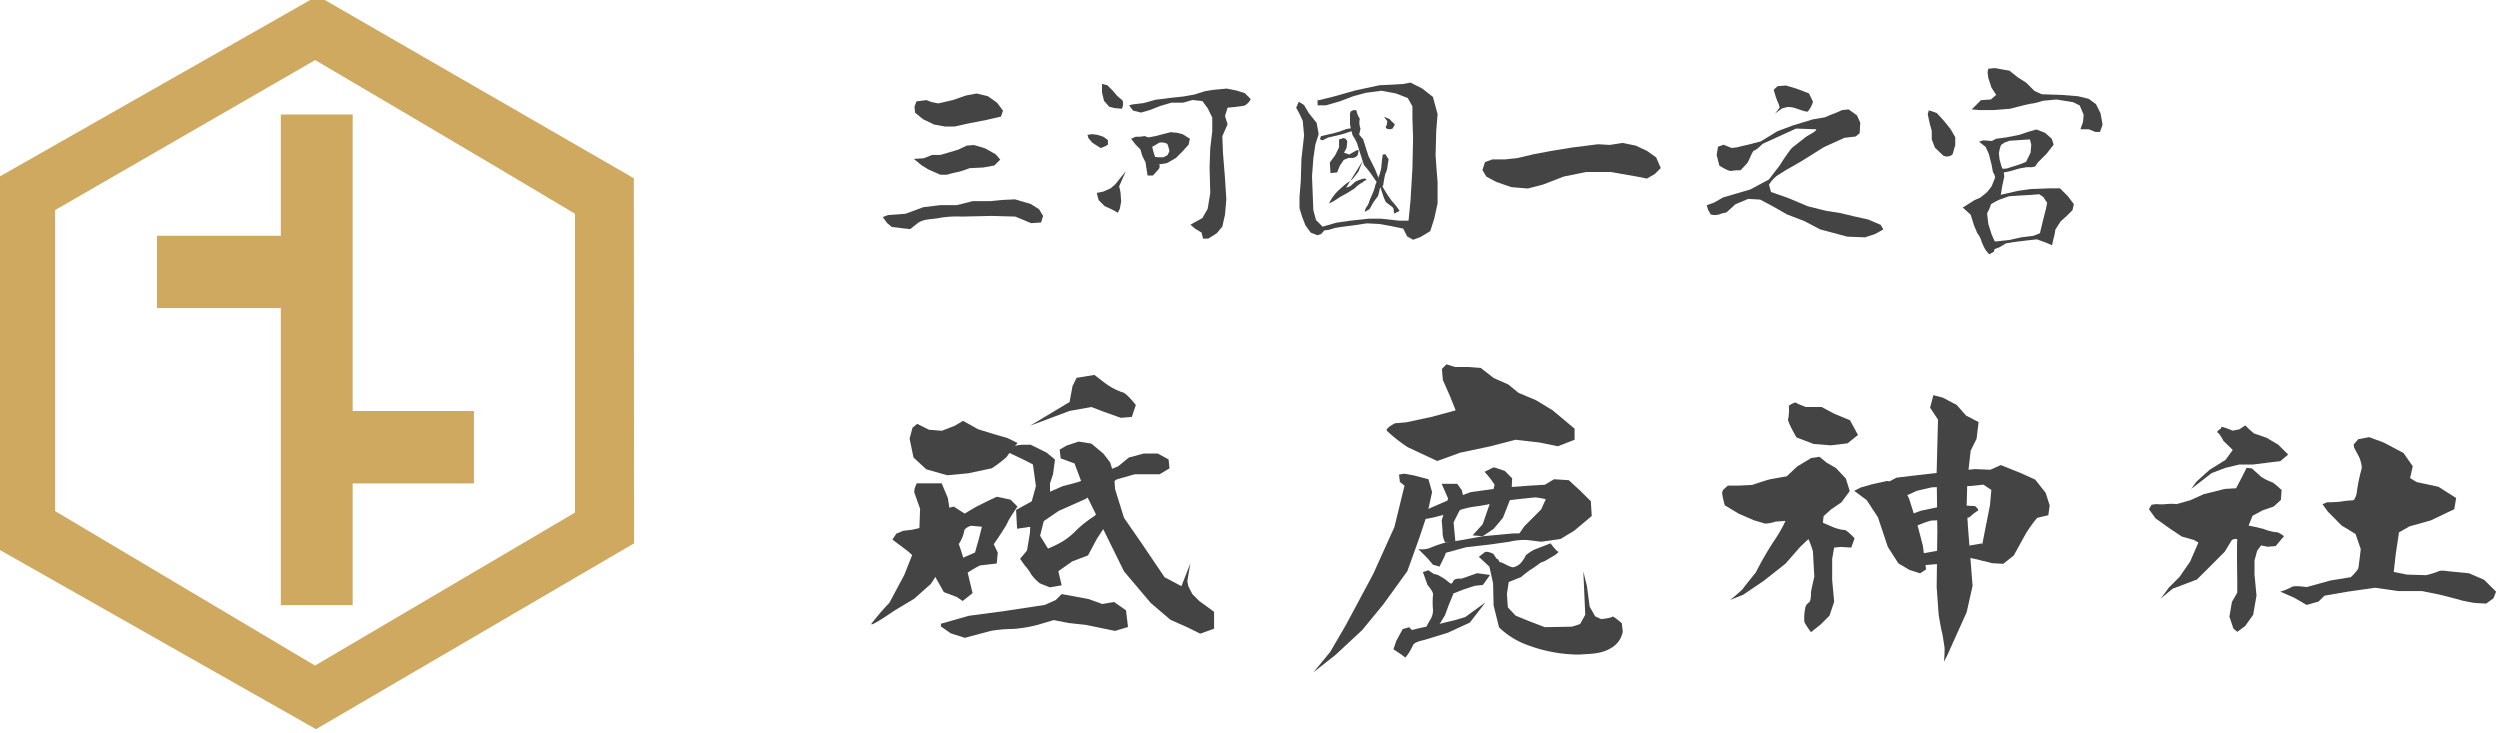 <svg xmlns="http://www.w3.org/2000/svg" viewBox="0 0 300 88"><defs><style>.cls-1{fill:#cea95f;}.cls-2{fill:#444;}</style></defs><g id="レイヤー_1" data-name="レイヤー 1"><path class="cls-1" d="M76.06,21.39,38.11-.5-.47,21.43V65.74L37.92,87.5,76.09,65.2ZM37.8,79.87,6.61,61.33l0-36.12,31.21-18S58.5,19.36,69,25.65V61.51Z"/><polygon class="cls-1" points="33.7 28.29 18.84 28.29 18.84 36.97 33.7 36.97 33.7 72.62 42.32 72.62 42.32 58.01 56.87 58.01 56.87 49.32 42.32 49.32 42.32 13.74 33.7 13.74 33.7 28.29"/><path class="cls-2" d="M110.06,50.86l1.42.71,1.55.12,1.54-.6,1-.59,1.78,1,1.9.59,1.66.48,1.19.59s-1.07,1.31-1.3,1.67A13.69,13.69,0,0,1,119,56.2l-2.85.6-2.49.23-2.5-.71-1.54-1.42-.47-2.26.35-1.31"/><path class="cls-2" d="M109.7,59.05l.71,2-.12,3.45L108.51,69l-1.78,3.33a31.46,31.46,0,0,0-2.14,2.49c-.35.59,2.73-1.54,2.73-1.54l2.38-1.43,2-1.78,1.78-2.73.71-2L114.09,62l-.35-2.25L113,58h-3l-.24.6"/><polyline class="cls-2" points="107.09 64.75 108.99 66.18 112.19 69.15 113.26 71.05 114.81 71.64 115.52 72.12 116.71 71.17 116.11 68.67 115.4 66.3 115.04 65.23 114.33 64.04 112.79 63.45 111.01 63.21 109.46 63.57 108.39 63.69 107.56 64.04"/><path class="cls-2" d="M112.31,64l.72-2.85,1.42-.36,1.31.84,1.42-.84,1.43-.71,1-.47,1.66.35.83.83s-1,1.43-1.19,1.91-1.66,2.61-1.66,2.61l.48,1-.12,1.31-2,.23a13.71,13.71,0,0,0-1.43.83c-.47.36-.83-1.66-.83-1.66L117,66.3l.47-1.66.36-1.43-1.31-.12s-.83.24-.83.71a4.16,4.16,0,0,1-.6,1.43l-1.42.59-1-.59"/><path class="cls-2" d="M120.51,54.06l2.26,1.07,1.18.6.36,2.61-.59,2.14-.12,3.44-.36,2.14-.83,1,.59.83a4.59,4.59,0,0,1,.72,1A5.44,5.44,0,0,0,124.78,70l1.19.48,1.43-.24L127,68.55l1.66-1.18,1.9-.72,1.07-2,1.31-2,1.07-2.14-1-.6a18.1,18.1,0,0,1-1.66,2,14.61,14.61,0,0,0-2.14,1.67,8.83,8.83,0,0,1-1.55,1.3,12.91,12.91,0,0,1-1.9.95l-.95-1.54.6-2.38.59-1.54V58l.36-1.07.24-1.78-1-.83-1.91-.95H123a4.31,4.31,0,0,0-1.54.24"/><polyline class="cls-2" points="121.93 61.19 125.62 59.17 127.52 58.34 129.3 57.87 131.56 57.03 134.17 55.96 135.47 54.9 137.26 54.42 138.92 54.42 140.23 55.13 140.34 56.2 139.16 56.91 136.19 56.91 134.05 57.51 130.25 59.88 127.04 61.31 124.43 63.09 122.05 63.45"/><polyline class="cls-2" points="127.28 55.01 128.94 55.61 130.37 59.41 134.88 68.56 138.09 72.36 140.46 74.38 142.6 75.33 144.03 76.04 145.69 75.44 145.69 73.42 143.91 72.12 143.08 71.29 142.6 70.34 142.48 69.74 142.84 67.61 141.77 70.34 139.75 69.27 137.02 65.23 134.88 62.14 133.81 58.7 133.69 57.03 133.22 55.49 132.39 54.42 130.96 53.23 129.42 52.99 127.99 53.47 127.16 53.95"/><path class="cls-2" d="M128.7,46.34l-.35,1.9-4.75,2.85,4.75-1.78,2.61-.47,1.55.59,2,.71,1.31-.11.48-1.43s-1.19-1.54-1.67-1.54a7.81,7.81,0,0,1-2-1.07l-1.3-1-2.14.35"/><path class="cls-2" d="M112.91,74.85l3.32-.95,4.4-.59,4.75-.72,1.31-.59.71-.71,3.2.59,1.67.6,1.42-.24,1.43,1,.24,2-1.55.47L130.37,75l-2.14-.24-1.78-.35-2,.59a15.78,15.78,0,0,1-2.85.47,17.61,17.61,0,0,0-2.73.24l-3.09.83L114.09,76l-1.18-.83"/><path class="cls-2" d="M214.66,48.68a5.67,5.67,0,0,1-.08,1.59c-.16.24,1,2.22,1,2.22l2.06.79,2.06.16,2-.24,1.26-1L222,50.43l-1.9-.79-1.5-.8h-1.9l-.79-.31-.48-.24-.39.16"/><path class="cls-2" d="M206.82,58.74a.7.7,0,0,0-.16.48,10.13,10.13,0,0,0,.32,1.42l1.66,1,1.82.79,1.35.4a4.47,4.47,0,0,0,1.27-.24l1.18-.08a17,17,0,0,1-1.42,2.46,38.8,38.8,0,0,0-2.14,3.72s-1.35,1.66-1.58,2A17,17,0,0,1,207.61,72l1.59-.64,2.45-1.66,2.61-2.06,1.75-2,1-.95a10.38,10.38,0,0,1,.55,1.51c0,.23.16,3,.16,3s-.4,1.67-.4,1.9,0,1-.23,1.19a1,1,0,0,0-.48.79,5.67,5.67,0,0,0-.08,1.59,10.13,10.13,0,0,0,.79,1.19l1.11-.88,1.11-1.1.56-1.67-.24-2.61V67.06l.24-1.35.79-.08,1.26.08.4-1.11s-1-1.11-1.27-1a5.11,5.11,0,0,1-1.42-.39l-1.11-.48.08-.79.87-.79,1.27-.87,1-1.35-.47-1.51-1.19-1.26-1.11-.64-.87-.71-1,.16-1.66,1-1.27,1.19s-1.82.31-2.14.39-2,.64-2,.64l-1.58.08h-1.34"/><polyline class="cls-2" points="222.5 58.9 224 60.01 225.35 62.07 226.54 65.63 227.81 67.61 229.15 68.4 230.42 68.8 231.13 68.32 230.74 65.47 230.1 63.02 229.47 61.04 229.07 59.77 228.2 58.19 226.46 57.71 224.64 58.11 223.29 58.5"/><path class="cls-2" d="M225.51,58.43l2.06-1.11,2-.24,2.77-.32,4.67-.47,1.82.08,1.27-.56,2.37.95,1.75.79,1.26,1.59.48,1.5-.16,1.19s-1.11.24-1.34.32A13.81,13.81,0,0,0,243,64.21l-1.35,2.45-1.26,1-1.35-.08-1.5-.39.31-1.75.48-2.45.47-2.38.16-1.82-.95-.63-1.58.16-4.6.16L230,58.9l-1,.47-1.82.16L226,59.37"/><path class="cls-2" d="M228.6,62l1.9-.71,1.9-.4,2-.24h1.11l1.5.08s.56.48.32.56a6.11,6.11,0,0,0-1,.79s-2.3.39-2.54.39a17.51,17.51,0,0,0-2.05,0,9.8,9.8,0,0,0-1.19.4c-.4.16-1.27.47-1.27.47"/><path class="cls-2" d="M230.18,66.5,233,66l3-.48,1.82-.31L239,66.74l-1,.55-1.82-.39a10.69,10.69,0,0,1-1.74.63c-.32,0-2,.16-2,.16l-1.9.16"/><path class="cls-2" d="M231.61,48.92l.95,1.43-.16,6.25.08,7.13-.08,6.73.24,3.33s.31,1.82.39,2.06.32,1.9.32,1.9a14,14,0,0,1-.08,1.66A14.26,14.26,0,0,0,234,77.9l1-2.21,1-2.22.71-3.17-.55-7L236,60.64l.08-3,.4-3.56.71-1.43.24-2-1.51-.79-1.11-1.26-1.66-.88L232,47.42l-.16.63"/><path class="cls-2" d="M266.5,51.43s-.63.4-.39.48.71,1,.71,1L267.93,54l-.87,1.19-1.9,1.18-1.59,1.43-.63.87,2.46-1.9,1.66-.63,1.66-.4h1.66l1.9-.24,1.35-.16.95-.79-1.19-1.19L272,52.54,270.46,52l-.55-.48-.48-.47-.71.47-.79.16-.79-.31-.56-.16"/><path class="cls-2" d="M257.87,61.1l.79,1.1,1.67,1.19,1.5,1,1.43.4.55.31-1,2.3-1.26,1.82-1.27,1.27-1,1.35,1.42-1.19,2.93-1.11,1.51-1.5,1.82-1.83.87-1.42s.71-.32.64.08,0,4.75,0,4.75v1.5l-.64,1.11L267.53,74l.48,1.43.47.39.95-.71.95-1.34.4-2.3-.24-2.53V67.27l.32-1.19.47-.63.8.16.95-.08,1-1.19s-.72-.55-.95-.47a5.83,5.83,0,0,1-1.51-.4l-1-.24-.79-.16.48-1.18,1.18-.64,1.35-.47.87-.79.08-1.19s-1-.95-1.19-.95a6.18,6.18,0,0,1-1.27-.64l-1.1-1-.64-.07-.55,1.1-.71,1.35-1.35.08-2.53.63-1.59.72-1.66.47a6.5,6.5,0,0,0-1.27,0,5.69,5.69,0,0,1-1.19,0l-.55.08"/><path class="cls-2" d="M282.5,53.73l.63,1.19s.4,1,.24,1.42a20.24,20.24,0,0,0-.55,2.7c0,.23-.24,1-.48,1a10.51,10.51,0,0,0-1.5.16,14.78,14.78,0,0,1-1.59.07l-.55.24.63.87L281,63.07l1.66,1,.63,1.82s-.24,2.14-.31,2.37a6.34,6.34,0,0,1-.88,1l-2.45.4-2.85.79s-1.51-.24-1.82,0a6.72,6.72,0,0,1-1.35.55l1.66.72,1.51.87,1.42-.4.72-.71,2.77-.48,3.32-.47,2.78.4h2.85l2.29.47s2.14.55,2.38.63,1.58.32,1.58.32l1.43.08.87-.63.32-.8-1.43-1.42-1.82-.79-2.46-.24s-.95-.16-1.18,0a10.08,10.08,0,0,1-1.51.47l-2.29-.07-1.59-.32.24-2.14.39-2.61,1.27-.72,2.54-.71,1.82-.87,1-.47.23-1.35-2.13-1.35L290,57.85l-.79-.48.32-1.42-1.11-1.59-2.38-1.26-1.74-.64L283,52.7l-.56.63"/><path class="cls-2" d="M173.58,43.72l-.55.55.11,1.32.88,2,.66,1.65-2.86.78-3.09.66-1.33.11s-1.1.55-1,.88a18,18,0,0,0,2.54,2l3.53,1.65,2.76-1,3.64-.77,3-.78,2.87.33,2.21.45,2-.78V51.44l-2.64-2.21-2-1.21-2.09-.88-1.22-1-1.76-.78-1.55-1.21-1.43-.11h-1.66Z"/><polyline class="cls-2" points="167.88 56.95 167.99 57.84 168.54 58.28 167.33 63.24 164.79 68.87 161.48 75.05 159.61 78.25 157.62 80.67 160.27 78.58 163.47 75.6 166.01 72.51 168.88 68.54 170.31 64.57 171.3 61.59 171.85 59.05 171.41 57.51 169.76 57.07 168.54 56.84"/><path class="cls-2" d="M170.2,61.59l3.31-1.44,3-1.1,4-.55,3-.22,1.87-.11,1.1-.66,1.77.11,1.32,1.21,1.33,1.32.11,1.77-2.1,1.76-1.65,1-2.32.33-1.77-.22-1-.55.77-1.11,2-2,.55-1.22a8.22,8.22,0,0,0-1.21-.22c-.33,0-4.08.44-4.08.44a21.87,21.87,0,0,1-3.31.67,10.93,10.93,0,0,0-2.43.66l-2.54.66-2.53.44"/><path class="cls-2" d="M173,58.06l.77,1.76L173,62.47s.11,1,.11,1.54a2.5,2.5,0,0,0,.33,1.11l1.21-.11-.22-2.32.66-1.32.66-1.11-.33-1.43-.55-.77Z"/><path class="cls-2" d="M178.14,56.62a10.14,10.14,0,0,1,1.21,1.55s-.44,1.87-.55,2.2-.88,2.54-.88,2.54l-1.21,1.33,1.21.11,1.32-.89,1.11-1.32,1-2.54.11-2.2-.88-.89-1.33-.44Z"/><path class="cls-2" d="M170.2,65.89l1.1,1.1.66.78.78.22.55-1.11.22-.55,2.42-.66,2.87-.33,2.32-.33a8.19,8.19,0,0,1,2-.22c.45.11.78-.78.78-.78h-2.32l-3.64.34-2.43.44-2.09.33a13.2,13.2,0,0,0-1.88.66A3,3,0,0,1,170.2,65.89Z"/><path class="cls-2" d="M170.75,68.65l.55,1.54s.77.88.66,1.21a9.5,9.5,0,0,0,0,1.77,2.22,2.22,0,0,1-.33,1.21c-.22.33-.55,1-.55,1l1.44-.11.88-1.44.44-1.21.55-1.32-.11-1.11-1-.77-.77-.44-.45-.11-.66-.44"/><path class="cls-2" d="M167.55,76.92l.77-1.43.78-.22.33.33.88-.22,2.1-.44,2.31-.56,1.1-.33,2.43-1.76-1.87,2.42-2.65,1.22-2.87.88s-1.21.22-1.32.66a6.71,6.71,0,0,1-.89,1.44l-.44-.33-1-.67"/><path class="cls-2" d="M173.62,71.52l2-.78,1.33-.44,1-.11L178.8,69l-1.54-.22-1.88.66s-.88-.11-1,.33-1,.44-1,.44"/><path class="cls-2" d="M177.46,66.82,178.73,68l.44,2,.06,2.65.66,2.64a9.65,9.65,0,0,0,3.37,2.1,17.73,17.73,0,0,0,6.23,1.16c1.49-.11,2.7-.06,3.91-.83a2.8,2.8,0,0,0,1.33-1.93l-.11-1s-1.05-.94-1.16-.78-1.32.28-1.32.28l-.72-.33-.66-1.16-.33-2.48L190,68.58l.23,5.19-.61,1.1a7.84,7.84,0,0,1-1,.33l-3.25.06-2-.77-1.49-.61-.94-1-.11-1.6.22-1.44,1.49-.6a12.26,12.26,0,0,1,1.22-.94c.16-.06,1.1-.77,1.1-.77l.55-.22,1.22-.72s.55-.44.38-.39-.94-1-.94-1l-1.87.72a5.32,5.32,0,0,0-1.1.71,3.71,3.71,0,0,1-.67,1,1.86,1.86,0,0,1-.82.44c-.33.06-1.33-.6-1.55-.6s-.22-.39-.38-.39-.34-.55-.56-.66-.77-.28-.93-.17"/><polygon class="cls-2" points="109.97 12.17 111.16 12.01 111.8 12.25 112.59 12.41 114.33 12.01 115.92 11.46 117.19 11.22 118.54 11.54 119.65 12.33 120.36 13.28 120.12 13.99 118.38 14.39 116.32 14.79 114.57 15.18 113.38 15.18 112.11 14.95 110.77 14.31 109.81 13.52 109.74 12.81 109.97 12.17"/><path class="cls-2" d="M109.66,19.07l1.19-.08,1-.4h1l2.14-.63,1-.48.87-.08,1.35.4,1.27.71.55.64-.71.71L118,20.1l-1.66.08a10,10,0,0,1-1.43.47,9.59,9.59,0,0,0-1.27.32h-.79l-1.43-.63-.79-.48Z"/><path class="cls-2" d="M105.93,26.05l.63-.24,1.11-.08,1-.08,2.14-.79,2-.24h2l1.9-.48h2.06L120.2,24l1.59-.08,1.9.56,1,.63.48.8-.24.79-1.19.08-1.9-.79-2.86-.08-3.57.08a12.48,12.48,0,0,0-2.61.15c-1.19.24-2,.08-2.78.72l-.79.63-.79-.08L107,27.23l-.55-.47Z"/><path class="cls-2" d="M132.24,10.07l.64.16.63.63.55.64.64.55a1.21,1.21,0,0,1-.08,1l-.87-.08-.64-.16-.63-.71-.24-1Z"/><path class="cls-2" d="M130.5,16.18l.55-.08.64.08.71.23.55.4v.55a3.16,3.16,0,0,1-.87.4l-1-.63-.47-.56Z"/><polygon class="cls-2" points="131.61 23.15 132.4 22.99 133.27 22.6 133.83 22.12 135.1 20.54 134.3 22.36 134.46 23.07 134.54 24.18 134.38 25.05 134.14 25.53 133.43 25.13 132.56 24.74 131.84 24.02 131.61 23.15"/><path class="cls-2" d="M135.89,12.53l1.35-.16,1.42-.4,1.83-.23,1.5-.16,1.35-.24,1.27-.4,1-.16,1.59-.15,1.18.23,1,.32.71.71a1.68,1.68,0,0,1-.79.8l-1.11.15-.88.08-.31,1,.31,1-.63,1.42.08,2.06.24,3,.16,2.53-.16,1.83-.32,1.43L146,28l-1,.63h-.64l-.16-.71-.79-.48-.56-.47.56-.32.87-.48.64-1.11.31-1.9-.08-3.09.08-2.3.24-2V14.11L144.93,13l-.64-.87L143.1,12l-1.11.32h-1.42l-1.35.4-1.19.47-1.11.32-.95-.24-.48-.63Z"/><path class="cls-2" d="M135.73,16.65l.55.71.56.56.24.79.39.79.08.56.16,1h.64c.39-.4.71-.79.71-.79a.59.59,0,0,0,.08-.48l-.48-.79-.23-.71-.16-.64-.16-1-.72-.32-.63.08h-.48Z"/><path class="cls-2" d="M137.39,16.57l1.27-.24,1.19-.31.64-.16.79.08.63.16.88.55-.16.71-.72.8-.79.79-.55.32-.56.31-.47.08-.64.08-.55-.95.63.08h.63l.48-.24.24-.47a4.76,4.76,0,0,0-.24-.88,1.37,1.37,0,0,0-1-.15c-.48.31-.79.47-.79.47l-.8.08"/><polygon class="cls-2" points="155.86 12.21 155.54 12.92 156.01 13.8 156.33 14.51 156.49 16.25 156.17 19.11 156.09 21.8 155.94 23.63 155.94 24.98 156.25 26 156.65 27.04 157.28 27.91 158.08 28.23 158.55 28.07 159.11 27.43 158.71 27.2 157.92 26.4 157.6 25.21 157.52 23.15 157.44 21.17 157.6 19.03 157.84 17.36 158.24 16.1 158 14.75 157.05 13.56 156.49 12.61 155.86 12.21"/><path class="cls-2" d="M158.55,16.33l1-.23L160,16l.21-.06.5-.14.87-.32,1-.16c.23.24-.56.48-.56.48l-1,.32-1.66.39-.64.32C158.16,16.81,158.55,16.33,158.55,16.33Z"/><path class="cls-2" d="M160.69,16.73v.95l-.47.95-.64.87.08,1.27.8-.08.31-.79.48-.71.55-.24h.56a.89.89,0,0,0,.55-.32s.24-.71,0-.63-1,.55-1,.55l-.63-.23.31-.56.08-.71a.51.51,0,0,0-.47-.48"/><path class="cls-2" d="M162,13.64v1.27a11.68,11.68,0,0,0,.32,1.34,5.8,5.8,0,0,1,.55,1c.08.32.8,2.54.8,2.54s.55.64.71.87l1.27,1.83.24.71a6,6,0,0,0,.39,1c.16.24.95.64.95.87a2.84,2.84,0,0,0,.08.56l.64-.32A7.84,7.84,0,0,0,167,24.1,18.06,18.06,0,0,1,165.69,22L165,20.3l-.79-1.59-.32-1-.31-1-.48-.55.16-.72a2.09,2.09,0,0,1-.08-1.19,2.35,2.35,0,0,1-.4-1,.7.7,0,0,0-.71.16"/><path class="cls-2" d="M166.08,14l.4.56-.08.48c-.24.23,0,.39,0,.39a.91.91,0,0,0,.71,0c.16-.32.36-.48.16-.63a1.9,1.9,0,0,1-.47-.48"/><path class="cls-2" d="M163.55,19.27,163,20.61l-.63.8a3.24,3.24,0,0,1-.48.39c-.24.16-.55.4-.55.4-.64.56-.87.79-.87.79a5.77,5.77,0,0,0-1,1.43l.64-.32.71-.47.87-.48.88-.55.15-.16a3.59,3.59,0,0,1,.8-.56c.39-.39.55-.16.39-.39s-1.26.31-1.26.31l-.64.56-.48.16h0"/><path class="cls-2" d="M165.93,18.55s-.16,1.11-.16,1.43a4.8,4.8,0,0,1-.24,1,11.63,11.63,0,0,1-.48,1.19,5.53,5.53,0,0,1-.23.79c-.16.4-.48,1.11-.48,1.11a2,2,0,0,1-.32.72,1.13,1.13,0,0,0-.24.63l.56-.32.4-.71a10.64,10.64,0,0,1,.63-.87l.24-1s.39-.16.39-.4a12.27,12.27,0,0,1,.24-1.27,2.33,2.33,0,0,0,.24-.71,9.55,9.55,0,0,1,.16-1l-.4-.64"/><polyline class="cls-2" points="158.71 27.2 160.38 26.72 162.04 26.48 164.26 26.24 165.69 26.24 167.91 26.48 169.57 26.48 169.89 27.91 168.38 27.43 166.88 27.12 165.53 26.88 164.02 26.8 162.44 27.04 161.17 27.2 160.22 27.35 159.42 27.59 158.55 27.67"/><path class="cls-2" d="M158.16,12.05l1.9-.47,2.54-.72,2.93-.63,1.66-.08,1.27-.08.8-.16,1.42.72,1.27,1,.56,2.06-.16,2s-.08,2.69-.08,2.93.24,3.25.24,3.25v2.54l-.4,1.82-.48,1.51-1.19.71-.87.32-.71-.4-.48-.95.64-.87.24-2.46.23-3.88.08-3.65-.08-2.38V12.77l-.55-1-1.43-.56-1.74-.32-1.83.24-1.5.4-1.67.63-1.66.48h-1v-.8"/><polygon class="cls-2" points="178.2 19.45 179.08 19.13 180.58 19.13 182.09 18.97 184.07 18.5 186.21 18.1 188.67 17.7 191.76 17.31 193.19 17.39 194.69 17.15 196.28 17.47 197.63 18.1 198.74 18.89 199.29 20.16 198.58 20.88 197.63 21.43 196.44 21.19 193.27 20.64 190.33 20.64 187.64 21.19 185.18 22.14 183.36 22.62 181.38 22.46 179.55 21.83 178.36 21.19 177.89 20.4 178.2 19.45"/><path class="cls-2" d="M212.84,10.78l.24.8.23.63a1.85,1.85,0,0,1,.24.71l-.55.72c.39-.32.87-.64.87-.64l.63-.16a2.83,2.83,0,0,1,1,.16l.71.24a2.5,2.5,0,0,0,.71.16,3.29,3.29,0,0,0,.64-1.19l-.48-1-1.43-.55-1.34-.4-1,.08Z"/><path class="cls-2" d="M206.81,17.36l1,.4.63-.08.63-.16.72-.16,1.5-.39,1.64-1,.35-.22,1.9-.71,2.38-.72,1.42-.24.72-.31.63-.24.72-.32.79-.08,1,.72.39.87-.07,1.27-.48.39-1.35.16-2.45,1.11-2.54,1.59c-.24.16-2.06,1.19-2.06,1.19l-1,.63a3.73,3.73,0,0,0-1,1.11l.24.87,2.06.72,2.38,1,2.22.55,1.59.24,1.66.4,1.75.39,1.5.64.32.55-1,.56-1.19.39-2.14-.08-3.25-.87-1.9-1-2.06-.79-1.75-1-1.5-.79-1.43-.08-1.51.63-1.11,1a3.61,3.61,0,0,0-.87.24,2.12,2.12,0,0,1-1,0l-.32-.56-.16-.55.88-.32,1.11-.63,1.11-.32,2.14-.63,2.22-1.19,1.34-1.75a19.68,19.68,0,0,1,1.43-2.06c.24-.16,1.51-1.19,1.74-1.35s1.41-.74,1.12-.87l-2.38-.08-4,1.83s-.79.79-1,.79-.63,1.19-.79,1.43-.87.95-.87.95a6.87,6.87,0,0,0-1.11.08c-.32.08-1.43-.64-1.43-.64l-.32-1.27.16-1,.48-.16"/><path class="cls-2" d="M238.59,8.25l.8-.08.87.16.87.15,1,.8,1,.63,1,1,.87.4,2.38.08,2,.16,1.27.31.87.64.55,1.11.24,1.35-.31.87h-.56l-.79-.32h-1l.31-.87.08-.87-.47-1.11-.8-.4-2-.32-1.66.16a8,8,0,0,1-1.19.32c-.24,0-1.51.32-1.51.32l-1.19.31-2,.16h-1.67l-.95-.08.56-.55.55-.56,1.19-.08.64-.55-.56-.87-.39-1.19-.08-.64Z"/><path class="cls-2" d="M231.46,13.24l.95.32.87.95.8,1,.55.95v.95l-.32,1.11a1,1,0,0,1-1.11.16l-1-.95-.39-1V15.7l-.24-.87-.24-1.11"/><path class="cls-2" d="M237.48,17l.8.63.39.87.32,1.27.16.87s.32.48.24.72-.4,1-.4,1l-.55.71-.8.64-.71.31-1,.64-.4.24.95.87.4,1.27.4.95a2.81,2.81,0,0,1,.47.87,5.58,5.58,0,0,0,.56,1.19l.39.47.56-.31.24-.95L239,28.15l-.4-1.27-.15-1.27.31-.63.16-.48.8-.48.39-.71.16-1,.24-1.11a2.69,2.69,0,0,0-.32-1.19l-.24-.87-.08-.72.08-.47.16-.56a2,2,0,0,0-1.11-.47l-1-.08Z"/><polyline class="cls-2" points="238.28 17.29 239.55 16.65 240.74 16.49 242.32 16.18 243.51 15.78 244.38 15.54 245.41 15.94 246.21 16.65 246.44 17.36 245.57 18.47 244.54 19.5 244.22 19.98 243.83 20.06 243.19 20.06 242.32 20.22 241.21 20.54 240.5 20.69 239.86 20.85 239.78 20.3 240.81 20.22 242.32 19.74 243.12 19.43 243.67 18.32 243.75 17.36 243.59 16.73 241.13 16.89 240.5 17.13 239.86 17.6 238.99 18.47"/><path class="cls-2" d="M238.67,23.71l1-.24,2.45-.56s1.51-.23,1.75-.23l2.14-.08h1.19l.95.95.71.95-.16.71-.63.64-.79.71-.64,1a6.75,6.75,0,0,1-.16.87c-.08.24-.23,1-.23,1l-.72-.31-1.11-.4-1.42.16-1.27.16-1,.16-.8.47-.63.24-.72-.32-.23-.55,1.27-.08,1.5-.16,1.43-.32L244,28.3l.79-.31.4-1.67.31-1.19.16-.79-.47-.71-.48-.32-1,.08-1.43.08-1.19.08-1.11.39-1,.4-.55.4L237,25"/></g></svg>